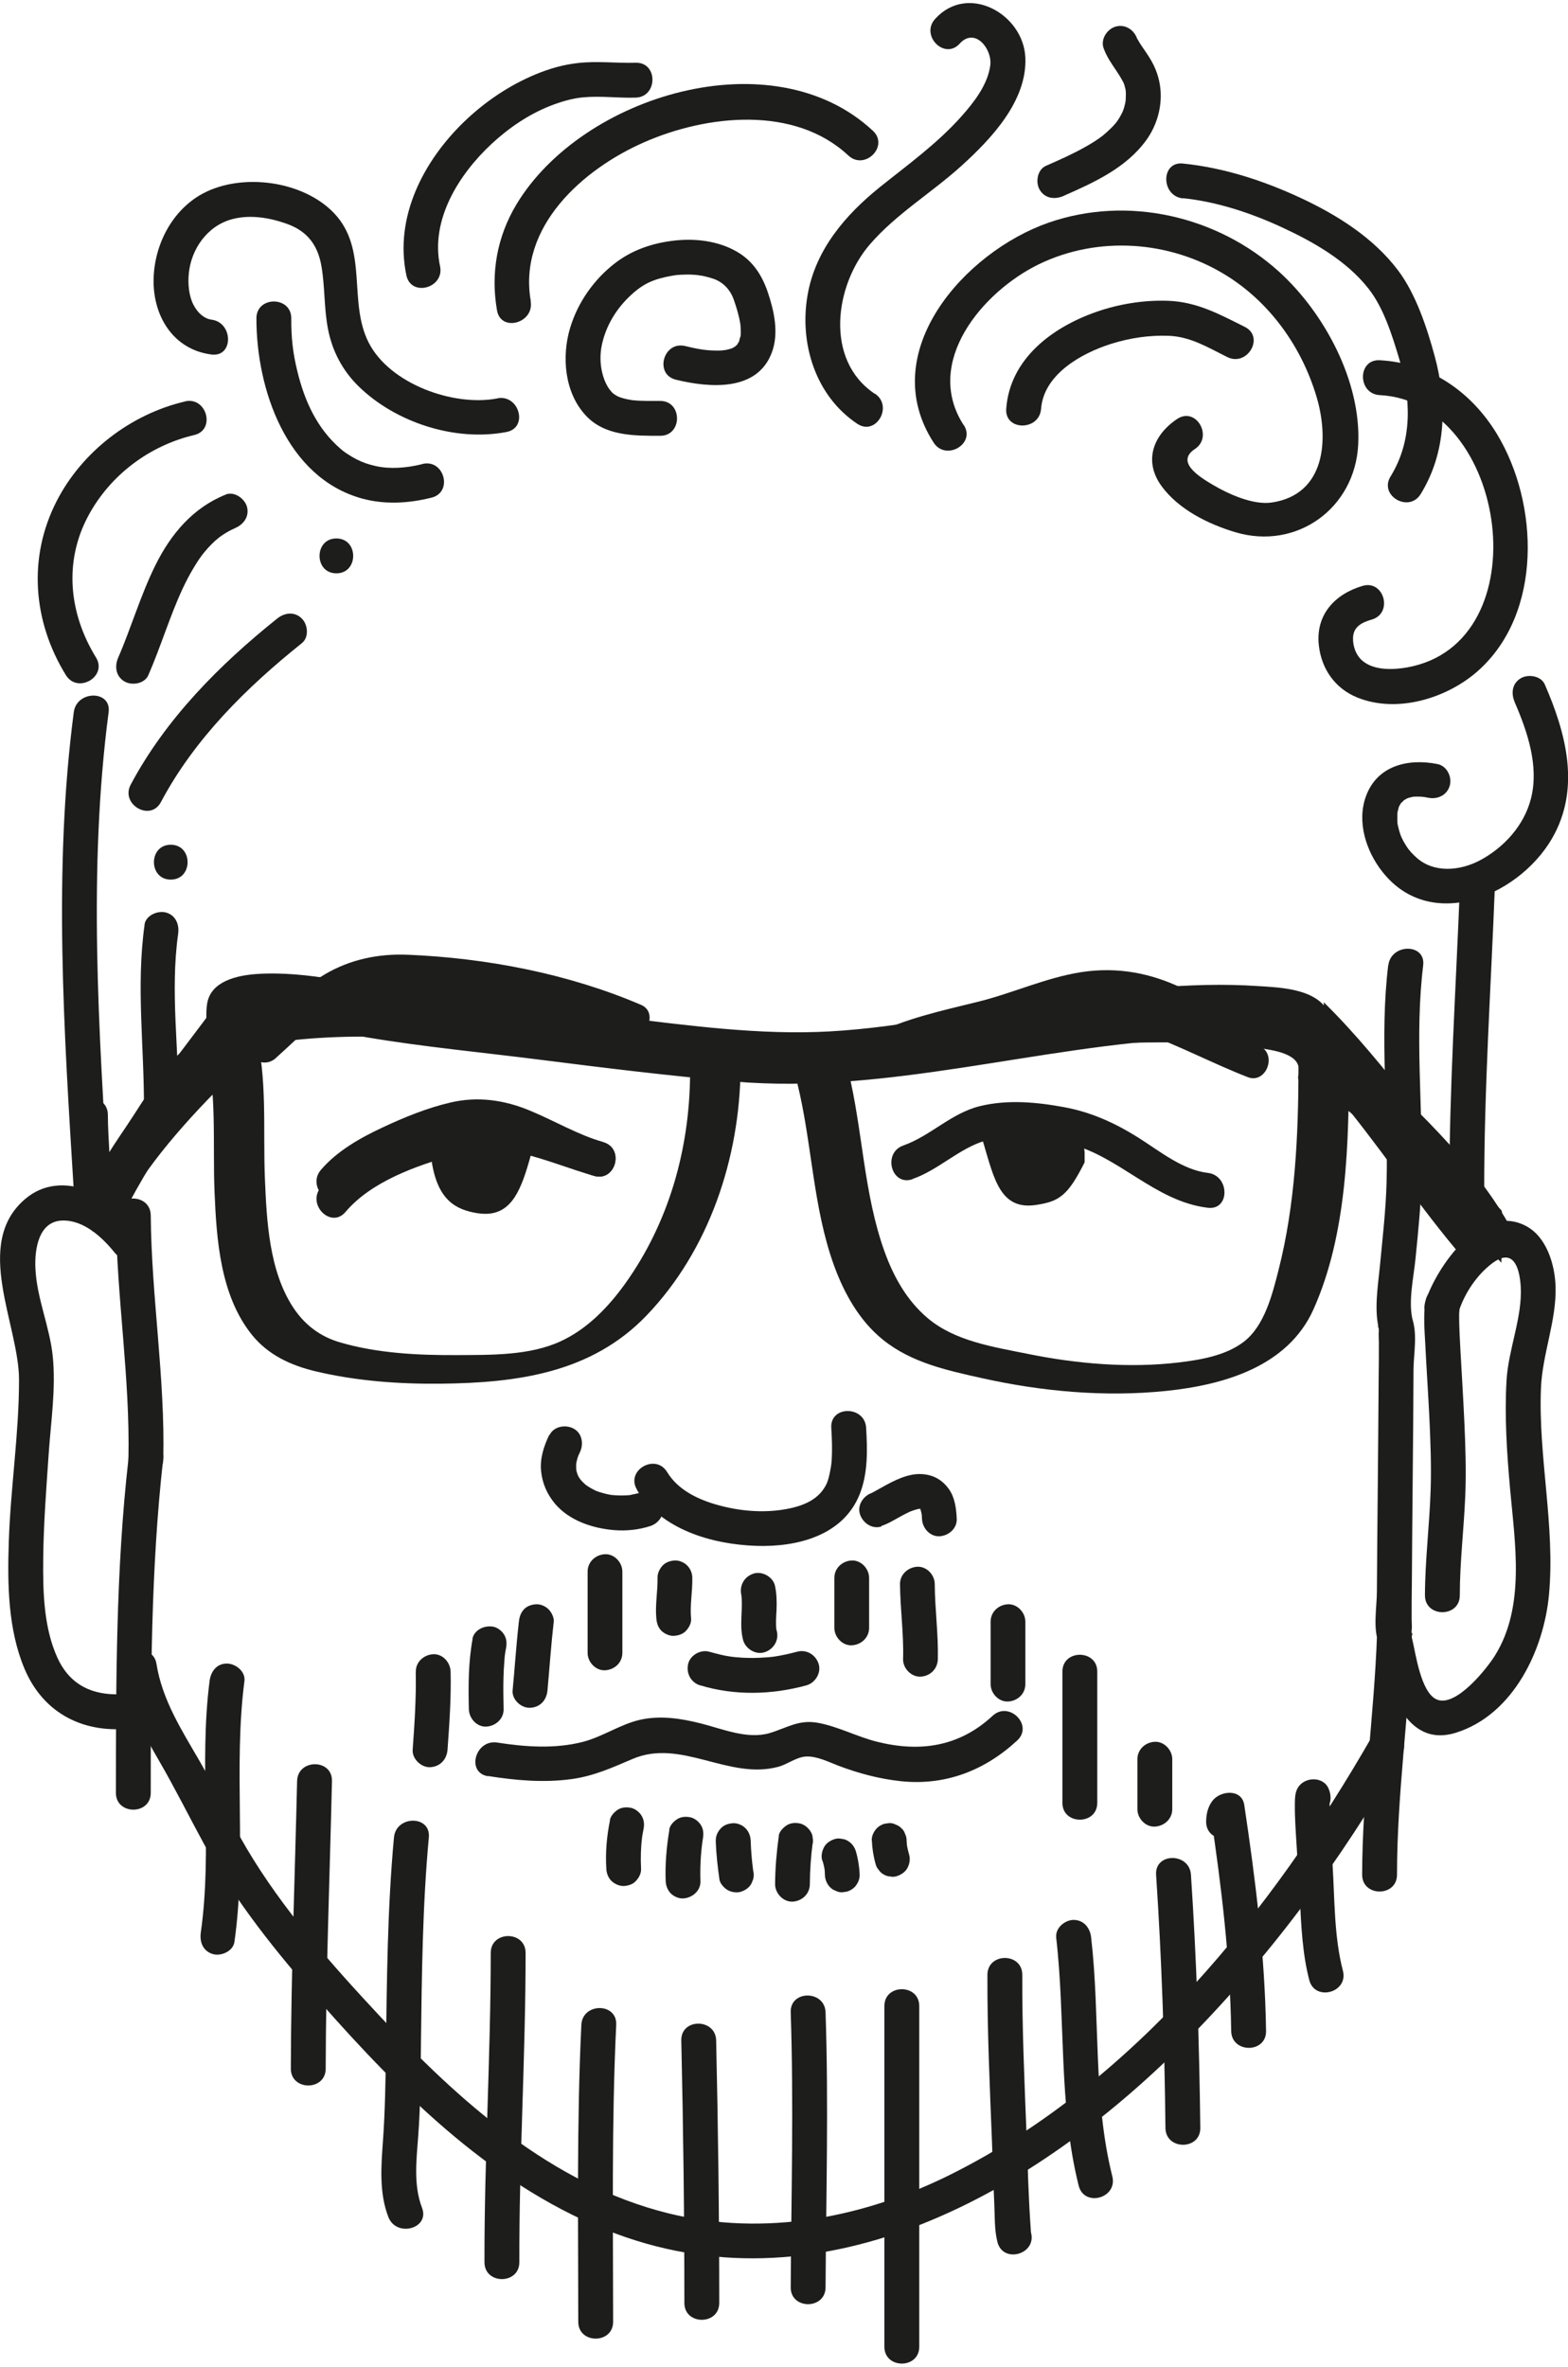 <?xml version="1.0" encoding="UTF-8"?>
<svg xmlns="http://www.w3.org/2000/svg" id="a" width="116" height="175" viewBox="0 0 142.6 214.56"><path d="M11.68,132.35c-1.14,10.01-1.13,20.27-1.14,30.33,0,2.04,3.17,2.04,3.17,0,0-10.06,0-20.32,1.13-30.33,.23-2.02-2.94-2.01-3.17,0" style="fill:#1d1d1b;"/><path d="M19.06,152.52c-.98,7.59,.28,15.29-.8,22.87-.12,.86,.21,1.69,1.11,1.95,.74,.21,1.83-.26,1.95-1.11,1.12-7.87-.11-15.84,.91-23.72,.11-.86-.81-1.58-1.59-1.58-.95-.01-1.47,.74-1.58,1.58" style="fill:#1d1d1b;"/><path d="M27.02,161.61c-.2,8.71-.55,17.42-.57,26.14,0,2.04,3.17,2.04,3.17,0,.02-8.72,.37-17.43,.57-26.14,.05-2.04-3.12-2.04-3.17,0" style="fill:#1d1d1b;"/><path d="M35.83,166.72c-.6,6.49-.65,13-.73,19.52-.04,2.69-.08,5.37-.27,8.05-.17,2.29-.36,4.77,.49,6.95,.73,1.88,3.79,1.06,3.06-.84-.8-2.08-.5-4.42-.34-6.59,.2-2.74,.21-5.49,.24-8.24,.08-6.29,.14-12.57,.72-18.84,.19-2.03-2.98-2.02-3.17,0" style="fill:#1d1d1b;"/><path d="M44.63,177.23c0,9.38-.59,18.75-.57,28.12,0,2.04,3.17,2.04,3.17,0-.02-9.38,.57-18.75,.57-28.12,0-2.04-3.17-2.04-3.17,0" style="fill:#1d1d1b;"/><path d="M52.87,183.77c-.43,8.99-.28,17.99-.28,26.99,0,2.04,3.17,2.04,3.17,0,0-9-.15-18,.28-26.99,.1-2.04-3.07-2.03-3.17,0" style="fill:#1d1d1b;"/><path d="M61.96,185.19c.18,7.95,.28,15.91,.28,23.86,0,2.04,3.17,2.04,3.17,0,0-7.96-.1-15.91-.28-23.86-.05-2.04-3.22-2.04-3.17,0" style="fill:#1d1d1b;"/><path d="M71.91,182.63c.28,8.33,.05,16.67,0,25-.01,2.04,3.16,2.04,3.17,0,.05-8.33,.28-16.67,0-25-.07-2.03-3.24-2.04-3.17,0" style="fill:#1d1d1b;"/><path d="M80.43,182.06v30.97c0,2.04,3.17,2.04,3.17,0v-30.97c0-2.04-3.17-2.04-3.17,0" style="fill:#1d1d1b;"/><path d="M89.8,179.22c-.02,5.02,.21,10.04,.41,15.06,.07,1.88,.12,3.76,.21,5.64,.06,1.16,0,2.46,.29,3.59,.5,1.98,3.56,1.14,3.06-.84-.03-.12-.02-.07,.01,.16-.01-.11-.02-.22-.03-.32-.02-.3-.04-.6-.06-.91-.05-.74-.09-1.49-.12-2.23-.09-1.85-.13-3.71-.21-5.56-.19-4.86-.41-9.72-.39-14.59,0-2.04-3.16-2.04-3.17,0" style="fill:#1d1d1b;"/><path d="M96.05,175.81c.87,7.51,.2,15.2,2.05,22.58,.5,1.98,3.55,1.14,3.06-.84-1.78-7.1-1.09-14.52-1.93-21.74-.1-.86-.66-1.57-1.59-1.58-.78,0-1.68,.73-1.58,1.58" style="fill:#1d1d1b;"/><path d="M105.14,170.13c.51,7.66,.77,15.33,.85,23.01,.02,2.04,3.19,2.04,3.17,0-.09-7.68-.34-15.35-.85-23.01-.13-2.03-3.3-2.04-3.17,0" style="fill:#1d1d1b;"/><path d="M112.86,165.3c-.1-.1-.05-.19,.13-.29-.97-.13-1.93-.25-2.89-.38,.98,6.52,1.77,13.1,1.87,19.7,.03,2.04,3.2,2.04,3.17,0-.1-6.88-.96-13.74-1.98-20.54-.23-1.52-2.19-1.32-2.9-.38-.42,.56-.56,1.2-.57,1.89,0,2.04,3.16,2.04,3.17,0" style="fill:#1d1d1b;"/><path d="M120.83,162.3c-.5-1.16-2.21-1.08-2.8-.08-.25,.42-.26,.91-.27,1.38-.02,1.35,.09,2.71,.17,4.05,.09,1.54,.2,3.08,.28,4.62,.13,2.49,.23,5,.86,7.43,.51,1.97,3.57,1.14,3.06-.84-.82-3.16-.74-6.53-.95-9.78-.08-1.25-.15-2.5-.21-3.75-.02-.49-.04-.97-.05-1.46,0-.17,0-.33,0-.5,0-.39-.09,.31-.17,.44-.19,.19-.38,.38-.57,.57h.01c-.41,.05-.81,.1-1.22,.15,0,0,0,0,.01,0-.23-.14-.47-.27-.7-.41-.2-.31-.27-.39-.2-.24,.33,.79,1.49,.96,2.17,.57,.82-.48,.91-1.38,.57-2.17" style="fill:#1d1d1b;"/><path d="M55.48,165.16c-.3,1.44-.43,2.93-.34,4.4,.02,.42,.16,.82,.46,1.12,.28,.28,.73,.48,1.12,.47,.41-.02,.84-.15,1.12-.47,.28-.3,.49-.7,.46-1.12-.05-.97-.02-1.95,.1-2.92-.02,.14-.04,.28-.06,.42,.05-.35,.11-.71,.18-1.06,.09-.42,.06-.84-.16-1.22-.19-.33-.57-.64-.95-.73-.41-.09-.86-.07-1.22,.16-.33,.22-.64,.54-.73,.95" style="fill:#1d1d1b;"/><path d="M60.88,166.02c-.26,1.55-.4,3.11-.34,4.68,.02,.42,.17,.82,.46,1.12,.28,.28,.73,.48,1.12,.46,.83-.04,1.62-.7,1.58-1.58-.04-1.17,.02-2.35,.17-3.51-.02,.14-.04,.28-.06,.42,.04-.25,.07-.5,.11-.75,.07-.43,.07-.83-.16-1.22-.19-.33-.57-.64-.95-.73-.41-.09-.86-.07-1.22,.16-.33,.21-.66,.55-.73,.95" style="fill:#1d1d1b;"/><path d="M65.09,167.01c.04,1.19,.17,2.37,.34,3.55,.05,.37,.43,.77,.73,.95,.34,.2,.84,.28,1.22,.16,.38-.12,.75-.36,.95-.73,.05-.13,.11-.25,.16-.38,.08-.28,.08-.56,0-.84-.01-.1-.03-.2-.04-.3,.02,.14,.04,.28,.06,.42-.13-.94-.21-1.88-.24-2.82-.02-.42-.17-.82-.47-1.12-.27-.28-.73-.48-1.12-.46-.41,.02-.83,.15-1.12,.46-.28,.3-.48,.7-.46,1.12" style="fill:#1d1d1b;"/><path d="M70.83,166.58c-.2,1.46-.33,2.92-.34,4.4,0,.83,.73,1.62,1.58,1.59,.86-.04,1.58-.7,1.58-1.59,.01-1.3,.1-2.61,.28-3.9-.02,.14-.04,.28-.06,.42,0-.03,0-.05,.01-.08,.06-.21,.08-.42,.03-.63-.01-.21-.07-.41-.19-.59-.19-.33-.57-.64-.95-.73-.41-.09-.86-.07-1.22,.16-.32,.21-.67,.55-.73,.95" style="fill:#1d1d1b;"/><path d="M74.8,168.85c.11,.34,.18,.68,.23,1.03-.02-.14-.04-.28-.06-.42,.03,.22,.05,.45,.05,.67,.01,.41,.17,.82,.46,1.12,.14,.15,.31,.26,.51,.33,.19,.1,.39,.15,.61,.14,.14-.02,.28-.04,.42-.06,.27-.08,.5-.21,.7-.41,.28-.3,.47-.7,.46-1.12-.01-.43-.07-.85-.14-1.27-.05-.29-.12-.58-.2-.86-.12-.39-.37-.74-.73-.95-.18-.11-.38-.18-.59-.19-.21-.05-.42-.04-.63,.03-.38,.12-.75,.36-.95,.73-.19,.37-.29,.81-.16,1.22" style="fill:#1d1d1b;"/><path d="M79.29,167.01c.03,.71,.14,1.44,.34,2.13,.05,.21,.14,.39,.28,.54,.11,.17,.26,.31,.44,.41,.18,.11,.38,.18,.59,.19,.21,.05,.42,.04,.63-.03,.38-.13,.75-.36,.95-.73,.2-.37,.28-.81,.16-1.22-.1-.35-.18-.7-.23-1.06,.02,.14,.04,.28,.06,.42-.03-.21-.05-.43-.06-.64,0-.22-.04-.42-.14-.61-.06-.2-.17-.37-.33-.51-.14-.15-.31-.26-.51-.33-.19-.1-.39-.15-.61-.14-.14,.02-.28,.04-.42,.06-.27,.08-.5,.21-.7,.41-.28,.3-.48,.7-.46,1.12" style="fill:#1d1d1b;"/><path d="M128.5,120.65h0c-.97,.12-1.93,.24-2.9,.37-.53-1.02-.13-.91-.2-.37-.04,.34,0,.71,0,1.06,0,1.1,0,2.21-.02,3.31-.02,3.28-.05,6.55-.08,9.83-.03,3.18-.06,6.36-.08,9.55,0,1.38-.4,3.46,.22,4.77,.6,1.27,2.55,.86,2.9-.38h0c-1.04-.15-2.07-.29-3.11-.43-.26,7.28-1.34,14.47-1.35,21.76,0,2.04,3.17,2.04,3.17,0,0-7.29,1.08-14.49,1.35-21.76,.06-1.8-2.64-2.13-3.11-.42h0c.97-.12,1.93-.24,2.89-.37,.52,1.09,.13,.88,.2,.37,.05-.34,0-.71,0-1.06,0-1.1,0-2.21,.02-3.31,.02-3.28,.05-6.55,.08-9.83,.03-3.18,.06-6.37,.07-9.55,0-1.34,.43-3.52-.22-4.77-.65-1.26-2.52-.86-2.9,.38h0c-.6,1.96,2.46,2.8,3.06,.85" style="fill:#1d1d1b;"/><path d="M129.63,118c-.19,1.29-.08,2.6-.01,3.9,.11,2.2,.26,4.4,.37,6.61,.1,2.19,.19,4.38,.12,6.57-.1,3.22-.51,6.43-.52,9.65,0,2.04,3.17,2.04,3.17,0,0-3.06,.38-6.09,.5-9.14,.09-2.23,.01-4.47-.09-6.71-.1-2.13-.23-4.25-.35-6.38-.04-.81-.09-1.62-.11-2.43,0-.3-.02-.59-.01-.89,0-.15,.07-.86,0-.34,.3-1.99-2.75-2.85-3.06-.84" style="fill:#1d1d1b;"/><path d="M126.25,87.45c-.8,6.58,.03,13.16-.15,19.75-.07,2.56-.37,5.09-.61,7.64-.18,1.85-.55,3.98-.05,5.82,.54,1.97,3.59,1.13,3.06-.84-.47-1.7,.06-3.96,.23-5.68,.25-2.52,.51-5.02,.56-7.55,.11-6.39-.64-12.76,.14-19.13,.24-2.02-2.93-2-3.17,0" style="fill:#1d1d1b;"/><path d="M132.77,80.31c-.36,9.19-.97,18.4-.96,27.6,0,2.04,3.17,2.04,3.17,0-.01-9.2,.61-18.4,.97-27.6,.08-2.04-3.09-2.04-3.17,0" style="fill:#1d1d1b;"/><path d="M10.54,110.19c.06,7.4,1.3,14.75,1.14,22.16-.04,2.04,3.13,2.04,3.17,0,.17-7.41-1.08-14.75-1.14-22.16-.02-2.04-3.19-2.04-3.17,0" style="fill:#1d1d1b;"/><path d="M13.15,83.77c-.79,5.6-.02,11.15-.06,16.77-.01,2.04,3.16,2.04,3.17,0,.03-5.31-.8-10.64-.06-15.93,.12-.85-.21-1.7-1.11-1.95-.74-.2-1.83,.25-1.95,1.11" style="fill:#1d1d1b;"/><path d="M6.71,64.45c-1.88,14.33-.89,29.09,0,43.47,.1,1.66,2.82,2.29,3.11,.42,.38-2.45-.01-4.82-.01-7.28,0-2.04-3.17-2.04-3.17,0s.46,4.31,.13,6.44c1.04,.14,2.07,.28,3.11,.42-.89-14.38-1.89-29.13,0-43.47,.26-2.02-2.91-2-3.17,0" style="fill:#1d1d1b;"/><path d="M49.96,130.13c-.5,1.02-.87,2.16-.75,3.32,.12,1.13,.55,2.1,1.28,2.97,1.31,1.53,3.42,2.22,5.37,2.38,1.09,.09,2.24-.03,3.28-.37,.79-.25,1.38-1.11,1.11-1.95-.26-.79-1.1-1.38-1.95-1.11-.37,.12-.74,.18-1.11,.26,.49-.11,.19-.02,.05-.01-.1,0-.19,.02-.29,.02-.19,.01-.39,.01-.58,.01-.19,0-.39-.02-.58-.03-.08,0-.41-.05-.12,0,.31,.04-.09-.02-.16-.03-.38-.07-.75-.17-1.11-.29-.09-.03-.18-.06-.26-.1-.25-.09,.33,.15,.09,.04-.18-.09-.35-.17-.52-.27-.16-.09-.3-.19-.45-.29-.27-.18,.24,.2,.05,.04-.06-.06-.13-.11-.19-.17-.13-.12-.24-.24-.35-.37-.21-.23,.18,.28,.05,.07-.05-.08-.11-.16-.16-.24-.04-.06-.07-.12-.1-.19-.03-.06-.16-.35-.04-.07,.12,.28,0,0-.02-.08-.03-.09-.05-.19-.08-.28,0-.04-.01-.07-.02-.11-.06-.26,.02,.09,.02,.17,0-.1-.02-.2-.02-.3,0-.1,0-.21,0-.31,0-.07,.04-.41,0-.11-.04,.3,.02-.09,.04-.16,.03-.12,.06-.23,.09-.35,.04-.12,.09-.24,.13-.35,.05-.16-.07,.16-.06,.15,.05-.08,.09-.19,.13-.28,.37-.74,.23-1.75-.57-2.17-.71-.38-1.78-.22-2.17,.57" style="fill:#1d1d1b;"/><path d="M57.92,135.13c2.2,3.62,6.83,4.96,10.83,5.1,3.73,.13,7.94-.92,9.44-4.71,.75-1.89,.7-4.02,.58-6.02-.12-2.03-3.29-2.04-3.17,0,.06,1,.1,2.01,.03,3.02-.04,.59-.25,1.6-.43,2.01-.67,1.48-2.13,2.1-3.89,2.39-1.96,.33-4.05,.14-5.95-.38-1.81-.49-3.69-1.36-4.69-3.02-1.06-1.74-3.8-.15-2.74,1.6" style="fill:#1d1d1b;"/><path d="M80.16,138.42c.67-.22,1.28-.62,1.9-.95,.17-.09,.34-.18,.51-.26,.09-.04,.17-.09,.26-.12,.04-.02,.09-.04,.13-.06,.15-.07-.45,.19-.2,.09,.35-.14,.7-.25,1.07-.3-.14,.02-.28,.04-.42,.06,.19-.02,.38-.03,.57,0-.14-.02-.28-.04-.42-.06,.08,.01,.15,.02,.23,.05,.34,.1-.37-.2-.13-.06,.03,.02,.07,.04,.1,.06,.2,.11-.18-.13-.19-.15,.03,.05,.31,.35,.08,.05-.22-.28,0,.01,.04,.09,.02,.04,.04,.09,.07,.13,.07,.14-.17-.45-.08-.18,.08,.25,.14,.5,.18,.76-.02-.14-.04-.28-.06-.42,.03,.21,.04,.41,.05,.62,.03,.83,.7,1.62,1.58,1.59,.83-.04,1.62-.7,1.58-1.59-.04-.92-.17-1.96-.73-2.72-.6-.83-1.4-1.27-2.41-1.34-1.29-.09-2.59,.6-3.68,1.21-.23,.13-.46,.26-.7,.39-.1,.05-.19,.1-.29,.15-.07,.04-.26,.11,.06-.02,.33-.14,.14-.06,.06-.03-.79,.25-1.38,1.11-1.11,1.95,.26,.79,1.1,1.38,1.95,1.11" style="fill:#1d1d1b;"/><path d="M44.37,161.15c2.54,.4,5.06,.63,7.62,.28,2.03-.28,3.68-1.04,5.54-1.83,4.42-1.89,8.73,1.94,13.26,.71,.85-.23,1.64-.89,2.52-.93,.98-.05,2.06,.5,2.95,.84,1.83,.69,3.7,1.19,5.65,1.4,4.05,.43,7.64-.96,10.6-3.7,1.5-1.39-.75-3.63-2.24-2.24-3.03,2.81-6.6,3.34-10.53,2.35-1.79-.45-3.46-1.35-5.28-1.7-1.79-.35-2.82,.42-4.44,.91-2.05,.62-4.35-.39-6.33-.88-1.8-.45-3.65-.73-5.48-.32-1.83,.42-3.39,1.54-5.21,2.01-2.54,.65-5.22,.46-7.78,.06-2-.31-2.85,2.74-.84,3.06" style="fill:#1d1d1b;"/><path d="M60.06,36.16c-.85,0-1.71,.02-2.56-.07-.11-.01-.59-.1-.89-.19-.32-.1-.51-.16-.86-.43-.07-.05-.37-.4-.48-.6-.24-.4-.39-.82-.5-1.27-.2-.81-.21-1.69-.04-2.51,.37-1.77,1.34-3.35,2.67-4.57,1.17-1.08,2.13-1.45,3.66-1.73,.4-.07,.36-.07,.82-.1,.39-.02,.79-.03,1.19,0,.08,0,.17,.01,.25,.02,.03,0,.38,.04,.21,.02-.06,0,.28,.05,.37,.06,.37,.08,.74,.18,1.1,.31,.78,.3,1.42,.96,1.73,1.85,.19,.54,.36,1.09,.49,1.65,.04,.17,.07,.35,.1,.53,.05,.25-.01,.09,0-.08,0,.11,.03,.23,.03,.34,.01,.17,.02,.35,.02,.52,0,.1,0,.2-.01,.3-.01,.26-.07,.19,.01-.04-.07,.19-.12,.45-.17,.65-.04,.21,.19-.28,0-.04-.06,.08-.13,.2-.17,.29,0,0,.23-.22,0-.02-.09,.08-.17,.16-.26,.24,.21-.19,.16-.12-.02-.01-.04,.02-.09,.04-.13,.07-.24,.19,.21-.07,.05-.01-.28,.1-.55,.17-.84,.22,.32-.06-.04,0-.18,.01-.2,.01-.4,.02-.6,.01-.98-.01-1.74-.17-2.74-.41-1.98-.48-2.83,2.57-.84,3.06,3.04,.74,7.4,1.12,8.73-2.49,.65-1.76,.2-3.77-.38-5.48-.53-1.55-1.37-2.85-2.83-3.68-1.67-.96-3.73-1.21-5.62-1-1.99,.22-3.84,.83-5.44,2.06-1.92,1.48-3.38,3.56-4.08,5.88-.79,2.62-.51,5.9,1.43,7.97,1.74,1.87,4.4,1.84,6.76,1.84,2.04,0,2.04-3.17,0-3.17" style="fill:#1d1d1b;"/><path d="M87.64,38.36c-3.7-5.72,1.72-12.13,6.83-14.62,5.38-2.61,11.85-2.16,16.92,.93,4.08,2.48,7,6.58,8.35,11.14,1.13,3.82,.82,8.84-4.06,9.58-1.7,.26-3.94-.75-5.44-1.64-1.23-.73-3.33-2.06-1.57-3.22,1.69-1.12,.11-3.86-1.6-2.74-2.22,1.47-3.09,3.86-1.42,6.13,1.55,2.11,4.24,3.44,6.69,4.17,5.58,1.67,10.89-2.17,11.18-7.96,.29-5.71-3.05-11.94-7.18-15.7-5.61-5.09-13.79-6.98-20.99-4.47-7.64,2.67-15.75,11.78-10.44,19.99,1.1,1.7,3.85,.12,2.74-1.6" style="fill:#1d1d1b;"/><path d="M94.68,36.89c.23-3.15,3.67-5.06,6.34-5.91,1.71-.54,3.49-.81,5.28-.74,1.99,.08,3.57,1.07,5.31,1.93,1.82,.91,3.43-1.82,1.6-2.74-2.27-1.13-4.31-2.26-6.91-2.37-2.23-.09-4.54,.28-6.64,1.02-3.99,1.4-7.82,4.27-8.15,8.79-.15,2.03,3.02,2.03,3.17,0" style="fill:#1d1d1b;"/><path d="M125.48,35.63c11.69,.61,14.7,22.56,2.5,24.75-1.3,.23-3.08,.3-4.13-.65-.55-.5-.82-1.29-.8-2.03,.03-1.03,.81-1.41,1.71-1.67,1.95-.57,1.12-3.63-.84-3.06-2.54,.75-4.29,2.64-3.98,5.41,.24,2.14,1.47,3.91,3.48,4.73,3.62,1.48,8.18,.09,11-2.42,5.89-5.24,5.54-15.21,1.72-21.52-2.33-3.85-6.11-6.47-10.66-6.71-2.04-.11-2.03,3.06,0,3.17" style="fill:#1d1d1b;"/><path d="M137.75,63.54c1.17,2.69,2.23,5.83,1.48,8.77-.62,2.43-2.44,4.43-4.62,5.6-1.9,1.01-4.25,1.15-5.79-.24-.17-.15-.33-.32-.49-.48-.04-.05-.32-.4-.23-.27-.13-.18-.25-.37-.36-.56-.06-.09-.11-.19-.16-.29,0,0-.22-.45-.11-.21-.17-.39-.27-.79-.36-1.2-.01-.05-.05-.31-.01-.03-.01-.1-.02-.2-.02-.29,0-.22,0-.43,0-.65,0-.05,.05-.34,.01-.14-.04,.22,.04-.15,.05-.19,.02-.09,.05-.17,.07-.26,.11-.39-.15,.24,.04-.11,.04-.07,.09-.15,.13-.22,.13-.26-.1,.09,.02-.04,.07-.08,.47-.42,.21-.23,.11-.08,.48-.27,.41-.24-.18,.07,.11-.03,.15-.04,.12-.02,.24-.06,.37-.09-.25,.04,.02,0,.06,0,.18,0,.35-.01,.53,0,.3,.01,.46,.04,.77,.1,.84,.17,1.71-.24,1.95-1.11,.22-.78-.26-1.78-1.11-1.95-2.67-.54-5.49,.13-6.51,2.91-.86,2.33,.01,5.01,1.49,6.88,4.52,5.74,12.87,2,15.69-3.51,2.27-4.41,.95-9.23-.92-13.52-.34-.78-1.49-.96-2.17-.57-.81,.47-.91,1.38-.57,2.17" style="fill:#1d1d1b;"/><path d="M79.57,35.52c-4.62-3.07-3.65-9.9-.46-13.59,2.4-2.78,5.64-4.7,8.35-7.16,2.7-2.45,5.96-5.89,5.79-9.82-.17-3.96-5.23-6.81-8.21-3.51-1.36,1.51,.87,3.76,2.24,2.24,1.38-1.52,2.97,.48,2.78,1.97-.22,1.75-1.49,3.37-2.62,4.64-2.21,2.48-4.87,4.39-7.44,6.45-3.14,2.53-5.83,5.68-6.55,9.76-.78,4.4,.7,9.2,4.52,11.74,1.7,1.13,3.29-1.61,1.6-2.74" style="fill:#1d1d1b;"/><path d="M96.73,17.52c2.77-1.22,5.69-2.54,7.52-5.07,.94-1.3,1.43-2.96,1.29-4.57-.09-1.04-.42-1.98-.97-2.87-.21-.35-.45-.68-.67-1.01-.12-.17-.24-.35-.34-.53-.05-.08-.09-.17-.14-.25,.06,.17,.07,.18,0,.02-.28-.81-1.08-1.35-1.95-1.11-.78,.22-1.39,1.14-1.11,1.95,.28,.78,.72,1.41,1.18,2.09,.2,.3,.39,.6,.56,.92,.09,.17,.08,.13,.16,.36,.02,.06,.13,.56,.1,.36,.05,.34,.03,.7,.01,1.04-.01,.12,0,.1,.01-.04-.02,.1-.03,.2-.05,.29-.03,.14-.07,.29-.11,.43-.02,.05-.18,.5-.12,.35,.06-.15-.14,.28-.17,.32-.07,.12-.14,.25-.22,.37-.03,.05-.3,.42-.21,.3,.09-.11-.21,.24-.25,.28-.1,.11-.2,.21-.31,.31-.11,.1-.22,.2-.32,.3-.04,.04-.49,.41-.26,.23-.52,.41-1.09,.76-1.66,1.08-1.15,.65-2.37,1.19-3.58,1.72-.78,.34-.97,1.49-.57,2.17,.47,.81,1.38,.91,2.17,.57" style="fill:#1d1d1b;"/><path d="M107.58,17.73c3.11,.32,6.23,1.36,9.05,2.67,2.85,1.32,5.83,3.02,7.81,5.53,1.38,1.74,2.16,4.24,2.79,6.34,1.08,3.62,1.28,7.44-.77,10.76-1.07,1.74,1.67,3.33,2.74,1.6,2.35-3.81,2.42-8.31,1.28-12.53-.7-2.58-1.71-5.65-3.33-7.8-2.24-2.98-5.58-5.07-8.92-6.62-3.37-1.56-6.94-2.72-10.65-3.1-2.03-.21-2.01,2.96,0,3.17" style="fill:#1d1d1b;"/><path d="M48.27,27.08c-1.18-6.76,4.75-12.01,10.35-14.45,5.67-2.48,13.64-3.35,18.53,1.22,1.49,1.39,3.73-.84,2.24-2.24-9.1-8.5-26.46-3.23-32.42,6.68-1.77,2.94-2.36,6.27-1.77,9.64,.35,2.01,3.41,1.16,3.06-.84" style="fill:#1d1d1b;"/><path d="M40.02,23.92c-.9-4.21,1.7-8.34,4.66-11.1,1.55-1.45,3.38-2.7,5.36-3.48,.97-.38,2-.69,3.04-.78,1.57-.14,3.16,.08,4.73,.03,2.03-.06,2.04-3.23,0-3.17-1.76,.05-3.53-.18-5.29,.03-1.32,.15-2.57,.51-3.8,1.02-2.41,1-4.6,2.48-6.49,4.29-3.73,3.59-6.39,8.72-5.27,13.99,.43,1.99,3.48,1.15,3.06-.84" style="fill:#1d1d1b;"/><path d="M45.23,35.93c-3.98,.77-9.79-1.32-11.7-5.07-1.91-3.75,.01-8.48-3.17-11.79-2.82-2.93-8.32-3.66-11.88-1.78-2.81,1.49-4.43,4.64-4.51,7.75-.09,3.36,1.76,6.45,5.26,6.9,2.02,.26,2-2.91,0-3.17-.63-.08-1.23-.57-1.63-1.34-.4-.76-.53-1.83-.43-2.86,.21-2.16,1.64-4.33,3.97-4.94,1.64-.43,3.43-.12,5,.45,1.83,.67,2.76,1.93,3.09,3.81,.33,1.9,.23,3.84,.6,5.74,.39,2.01,1.33,3.79,2.8,5.22,3.38,3.29,8.8,5.03,13.44,4.13,2-.39,1.15-3.44-.84-3.06" style="fill:#1d1d1b;"/><path d="M38.41,41.9c-1.43,.36-2.95,.47-4.24,.18-.73-.17-1.18-.33-1.72-.6-.29-.15-.57-.31-.84-.49-.13-.09-.27-.18-.4-.28-.03-.02-.08-.06-.25-.21-2.11-1.82-3.26-4.31-3.92-7.05-.41-1.66-.56-3.04-.55-4.8,0-2.04-3.17-2.04-3.17,0-.01,6.42,2.72,14.48,9.6,16.38,2.08,.57,4.26,.44,6.33-.08,1.98-.5,1.14-3.55-.84-3.06" style="fill:#1d1d1b;"/><path d="M30.59,51.83c2.04,0,2.04-3.17,0-3.17s-2.04,3.17,0,3.17" style="fill:#1d1d1b;"/><path d="M25.21,55.94c-5.25,4.2-10.13,9.11-13.32,15.09-.96,1.8,1.78,3.4,2.74,1.6,3.06-5.76,7.77-10.41,12.82-14.45,.67-.54,.56-1.68,0-2.24-.66-.66-1.57-.54-2.24,0" style="fill:#1d1d1b;"/><path d="M20.51,44.68c-2.98,1.2-4.98,3.59-6.38,6.42-1.33,2.67-2.26,5.84-3.38,8.39-.34,.78-.23,1.7,.57,2.17,.67,.39,1.82,.22,2.17-.57,1.13-2.59,1.97-5.41,3.13-7.89,.29-.61,.6-1.22,.95-1.8,.33-.56,.69-1.11,1.03-1.51,.41-.49,.85-.95,1.35-1.34-.15,.11,.24-.17,.23-.16,.14-.1,.29-.19,.44-.28,.15-.09,.3-.17,.46-.25,.04-.02,.44-.19,.27-.13,.79-.32,1.35-1.06,1.11-1.95-.21-.75-1.15-1.43-1.95-1.11" style="fill:#1d1d1b;"/><path d="M16.82,36.21c-4.92,1.15-9.36,4.55-11.67,9.06-2.63,5.13-2.16,10.94,.84,15.81,1.07,1.73,3.81,.14,2.74-1.6-2.45-3.98-2.95-8.69-.7-12.88,1.99-3.7,5.55-6.38,9.63-7.34,1.98-.46,1.14-3.52-.84-3.06" style="fill:#1d1d1b;"/><path d="M11.18,151.8c.45,2.87,1.82,5.44,3.26,7.92,1.46,2.51,2.74,5.09,4.13,7.64,2.87,5.24,6.57,9.82,10.5,14.29,7.52,8.54,16.11,17.09,26.99,21.12,19.11,7.07,38.07-3.84,51.39-17.1,7.84-7.81,14.52-16.84,20.02-26.43,1.02-1.77-1.72-3.37-2.74-1.6-9.02,15.73-21.64,31.38-38.13,39.66-7.97,4-17.05,5.77-25.82,3.6-10.59-2.62-19.05-10.21-26.31-18-4.4-4.72-8.74-9.6-12.04-15.17-1.53-2.59-2.77-5.34-4.28-7.94-1.63-2.81-3.4-5.56-3.92-8.83-.32-2.01-3.37-1.16-3.06,.84" style="fill:#1d1d1b;"/><path d="M132.69,118.85c.53-1.62,1.64-3.26,3-4.29,1.83-1.39,2.48,.14,2.61,2.07,.17,2.81-1.13,5.74-1.29,8.57-.19,3.27,.03,6.56,.32,9.82,.44,4.94,1.41,10.7-1.36,15.16-.71,1.16-3.6,4.82-5.34,4-1.43-.67-1.89-4.21-2.2-5.48-.49-1.98-3.54-1.14-3.06,.84,.83,3.4,2.35,9.18,7.09,7.66,5.19-1.66,7.94-7.52,8.41-12.52,.58-6.23-.98-12.5-.73-18.76,.12-3.13,1.43-6.17,1.33-9.29-.07-1.97-.81-4.49-2.7-5.48-4.07-2.14-8.09,3.67-9.14,6.87-.63,1.94,2.43,2.78,3.06,.84" style="fill:#1d1d1b;"/><path d="M12.68,111.34c-2.33-2.87-7.02-5.5-10.39-2.64-4.8,4.08-.55,11.45-.56,16.45,0,4.9-.77,9.8-.93,14.71-.13,3.82-.08,7.94,1.42,11.52,1.74,4.15,5.5,5.99,9.9,5.42,1.99-.26,2.02-3.43,0-3.17-3.01,.39-5.55-.3-6.89-3.21-1.26-2.75-1.33-6.02-1.3-8.99,.03-3.2,.28-6.4,.5-9.59,.2-2.93,.66-5.87,.37-8.81-.27-2.72-1.46-5.3-1.58-8.03-.08-1.72,.28-4.27,2.44-4.34,1.95-.06,3.64,1.52,4.77,2.92,1.29,1.58,3.52-.67,2.24-2.24" style="fill:#1d1d1b;"/><path d="M54.88,103.54c-2.37-.68-4.68-1.65-7.1-2.15-2.49-.52-4.97-.41-7.42,.29-3.87,1.1-8.5,2.81-11.18,5.96-1.31,1.55,.92,3.8,2.24,2.24,2.34-2.76,6.4-4.19,9.78-5.15,2.09-.59,4.14-.67,6.25-.17,2.23,.53,4.37,1.41,6.58,2.04,1.96,.56,2.8-2.5,.84-3.06" style="fill:#1d1d1b;"/><path d="M54.88,103.54c-2.36-.69-4.47-1.96-6.73-2.89-2.29-.95-4.69-1.29-7.13-.73-2.14,.49-4.25,1.35-6.23,2.28-2.03,.95-4.13,2.13-5.61,3.86-1.31,1.55,.92,3.8,2.24,2.24,1.27-1.5,3.05-2.46,4.8-3.29,1.79-.84,3.7-1.58,5.63-2.03,4.31-1,8.23,2.47,12.17,3.62,1.96,.57,2.8-2.48,.84-3.06" style="fill:#1d1d1b;"/><path d="M83,106.88c2.37-.83,4.21-2.77,6.6-3.48,2.39-.71,5.13-.32,7.51,.25,4.65,1.1,7.89,5.27,12.74,5.85,2.02,.24,2-2.93,0-3.17-2.31-.27-4.4-1.99-6.3-3.19-2.15-1.35-4.3-2.33-6.8-2.79-2.49-.46-5.14-.7-7.63-.09-2.62,.64-4.48,2.7-6.97,3.58-1.91,.67-1.09,3.73,.84,3.06" style="fill:#1d1d1b;"/><path d="M15.53,79.67c2.04,0,2.04-3.17,0-3.17s-2.04,3.17,0,3.17" style="fill:#1d1d1b;"/><path d="M63.69,152.91c3.13,.95,6.51,.86,9.65,0,.8-.22,1.37-1.14,1.11-1.95-.26-.82-1.09-1.34-1.95-1.11-.71,.19-1.44,.35-2.17,.46,.28-.04-.16,.02-.21,.02-.16,.02-.32,.03-.48,.04-.37,.03-.74,.04-1.12,.05-.69,0-1.38-.03-2.07-.12,.29,.04-.23-.04-.29-.05-.18-.03-.37-.07-.55-.11-.36-.08-.72-.18-1.08-.28-.79-.24-1.76,.29-1.95,1.11-.19,.86,.26,1.69,1.11,1.95" style="fill:#1d1d1b;"/><path d="M37.81,151.66c.05,2.37-.11,4.74-.28,7.1-.06,.83,.77,1.62,1.58,1.59,.91-.04,1.52-.7,1.59-1.59,.17-2.36,.34-4.73,.28-7.1-.02-.83-.71-1.62-1.58-1.58-.84,.04-1.6,.7-1.58,1.58" style="fill:#1d1d1b;"/><path d="M42.98,148.69c-.39,2.11-.39,4.25-.34,6.39,.02,.83,.72,1.62,1.58,1.58,.84-.04,1.6-.7,1.58-1.58-.02-.98-.04-1.96-.01-2.93,.01-.48,.04-.96,.08-1.44,.02-.22,.02-.47,.07-.69-.1,.41,0,.07,0-.03,.02-.15,.05-.3,.08-.45,.08-.43,.06-.84-.16-1.22-.19-.33-.57-.64-.95-.73-.78-.18-1.79,.24-1.95,1.11" style="fill:#1d1d1b;"/><path d="M47.19,147.12c-.24,2.08-.37,4.17-.57,6.25-.08,.83,.78,1.62,1.59,1.58,.92-.04,1.5-.7,1.58-1.58,.19-2.08,.33-4.17,.57-6.25,.04-.38-.21-.86-.47-1.12-.27-.28-.73-.48-1.12-.46-.41,.02-.83,.15-1.12,.46-.3,.33-.41,.68-.46,1.12" style="fill:#1d1d1b;"/><path d="M53.44,142.57v7.39c0,.83,.73,1.62,1.58,1.58,.86-.04,1.58-.69,1.58-1.58v-7.39c0-.83-.73-1.62-1.58-1.58-.86,.04-1.58,.7-1.58,1.58" style="fill:#1d1d1b;"/><path d="M59.8,143.14c.02,1.23-.23,2.46-.11,3.69,.04,.43,.15,.8,.46,1.12,.28,.27,.73,.48,1.12,.46,.41-.02,.84-.15,1.12-.46,.27-.29,.5-.71,.46-1.12-.12-1.23,.14-2.46,.11-3.69,0-.41-.17-.83-.46-1.12-.27-.28-.73-.48-1.12-.46-.41,.02-.83,.15-1.12,.46-.28,.31-.47,.69-.46,1.12" style="fill:#1d1d1b;"/><path d="M67.42,144.7c.02,.1,.04,.19,.05,.3-.02-.14-.04-.28-.06-.42,.19,1.4-.2,2.83,.17,4.21,.22,.8,1.14,1.37,1.95,1.11,.82-.26,1.34-1.09,1.11-1.95-.04-.13-.06-.25-.08-.38,.02,.14,.04,.28,.06,.42-.08-.63-.04-1.26,0-1.89,.03-.75,.02-1.5-.14-2.24-.18-.81-1.16-1.36-1.95-1.11-.85,.28-1.3,1.08-1.11,1.95" style="fill:#1d1d1b;"/><path d="M75.88,143.14v4.55c0,.83,.73,1.62,1.58,1.58,.86-.04,1.58-.7,1.58-1.58v-4.55c0-.83-.73-1.62-1.58-1.58-.86,.04-1.58,.7-1.58,1.58" style="fill:#1d1d1b;"/><path d="M81.85,143.71c.02,2.28,.35,4.54,.28,6.82-.02,.83,.74,1.62,1.58,1.59,.88-.04,1.56-.7,1.58-1.59,.06-2.28-.27-4.54-.28-6.82,0-.83-.72-1.62-1.58-1.58-.85,.04-1.59,.7-1.58,1.58" style="fill:#1d1d1b;"/><path d="M90.09,147.12v5.68c0,.83,.73,1.62,1.58,1.58,.86-.04,1.58-.69,1.58-1.58v-5.68c0-.83-.73-1.62-1.58-1.58-.86,.04-1.58,.69-1.58,1.58" style="fill:#1d1d1b;"/><path d="M96.62,151.66v11.93c0,2.04,3.17,2.04,3.17,0v-11.93c0-2.04-3.17-2.04-3.17,0" style="fill:#1d1d1b;"/><path d="M103.44,159.62v4.55c0,.83,.73,1.62,1.58,1.58,.86-.04,1.59-.7,1.59-1.58v-4.55c0-.83-.73-1.62-1.59-1.58-.86,.04-1.58,.7-1.58,1.58" style="fill:#1d1d1b;"/><path d="M89.35,103.32l.08,.27c.99,3.34,1.56,6.15,4.81,5.65,2.09-.32,2.87-.83,4.4-3.87v-.93l-.12-.93s-4.85-1.5-4.82-1.5l-4.34,1.31Z" style="fill:#1d1d1b;"/><path d="M40.01,103.92s-.29,.82-.24,.82l-.5,.29v.32c.56,3.47,2.18,4.32,4.13,4.64,.26,.04,.51,.06,.74,.06,2.45,0,3.29-2.29,4.11-5.24l.07-.27,.14-1.51-8.45,.87Z" style="fill:#1d1d1b;"/><path d="M118.54,98.23c3.17,1.21,5.78,3.86,8.08,6.3,2.38,2.52,4.79,5.38,6.39,8.4,.47,.88,1.78,.77,2.6,.53,.47-.14,2.44-.91,1.99-1.76-1.74-3.3-4.17-6.27-6.72-8.97-2.43-2.58-5.31-5.43-8.69-6.72-1.04-.4-2.32-.15-3.25,.43-.55,.34-1.46,1.39-.4,1.79" style="fill:#1d1d1b;"/><path d="M16.95,95.02c-.81,.5-1.43,1.26-2.01,2.01-.71,.92-1.37,1.89-2.01,2.86-1.45,2.2-2.83,4.46-4.15,6.75-.46,.8-.93,1.59-1.35,2.41-.47,.91,.41,1.35,1.24,1.35,.91,0,2.55-.32,3.03-1.25,.88-1.7,1.88-3.33,2.87-4.97,1.32-2.18,2.66-4.36,4.16-6.41,.31-.43,.63-.84,.97-1.24,.22-.26-.06,.06-.05,.05,.06-.05,.12-.12,.18-.18,.06-.06,.13-.11,.18-.17,.14-.17-.49,.33-.22,.16,.63-.39,1.36-1.31,.4-1.79-.94-.48-2.41-.09-3.25,.43" style="fill:#1d1d1b;"/><path d="M21.24,95.14c16.64-3.68,33.53,2.26,50.22,2.6,8.34,.17,16.55-2.29,24.84-2.91,3.5-.26,7.02-.39,10.54-.36,2.48,.02,5,.07,7.46,.48,1.05,.17,3.42,.4,3.77,1.64,.45,1.6,5.04,.36,4.59-1.23-.92-3.24-7.43-3.21-9.95-3.37-4.64-.28-9.32-.11-13.96,.17-7.34,.44-14.51,2.12-21.82,2.83-4.31,.42-8.64-.2-12.93-.61-4.61-.44-9.19-1.08-13.79-1.69-9.91-1.32-19.75-2.04-29.59,.14-.67,.15-2.24,.83-1.99,1.76,.26,.97,1.97,.67,2.6,.53" style="fill:#1d1d1b;"/><path d="M18.64,94.61c1.12,4.32,.69,9,.87,13.42,.18,4.39,.53,9.46,3.41,13.03,1.48,1.83,3.56,2.78,5.8,3.31,3.71,.88,7.59,1.16,11.4,1.12,6.92-.08,13.66-.97,18.68-6.2,5.7-5.94,8.48-14.33,8.55-22.46,.02-1.9-4.58-.94-4.59,.58-.06,6.78-1.93,13.43-5.9,18.98-1.53,2.13-3.43,4.11-5.84,5.23-2.85,1.33-6.38,1.25-9.46,1.27-3.53,.02-7.27-.16-10.68-1.17-1.78-.52-3.19-1.6-4.21-3.15-2.2-3.34-2.42-7.89-2.58-11.76-.18-4.42,.25-9.1-.87-13.42-.41-1.59-5.01-.39-4.59,1.23" style="fill:#1d1d1b;"/><path d="M72.52,98.22c1.34,5.45,1.4,11.19,3.32,16.5,.92,2.54,2.31,5.04,4.44,6.76,2.59,2.1,5.85,2.8,9.04,3.51,5.43,1.21,11.15,1.73,16.71,1.16,5.26-.54,11.07-2.21,13.41-7.39,3.09-6.87,3.23-15.2,3.24-22.6,0-1.9-4.59-.93-4.59,.58-.01,6.15-.29,12.46-1.82,18.44-.56,2.2-1.27,5.07-3.18,6.52-1.64,1.24-3.9,1.62-5.89,1.86-4.55,.54-9.32,.12-13.78-.79-3.07-.62-6.54-1.14-9.02-3.21-1.9-1.59-3.12-3.76-3.95-6.06-1.92-5.32-1.98-11.05-3.32-16.5-.39-1.59-4.99-.4-4.59,1.23" style="fill:#1d1d1b;"/><path d="M120.77,97.54c.31-1.53,.16-3.35,.08-4.9-.04-.7-.12-1.22-.64-1.73-1.37-1.34-3.98-1.45-5.76-1.56-6.33-.43-12.8,.42-19.07,1.29-6.65,.92-13.25,2.46-19.96,2.83-6.35,.35-12.73-.54-19.02-1.28-6.41-.75-12.79-1.62-19.2-2.37-4.58-.54-9.2-1.88-13.84-1.57-1.76,.12-4.18,.63-4.52,2.68-.13,.77-.05,1.63-.05,2.41,0,.29,.1,1.05,0,1.26-.01,.03,.48-2.66-.08-1.54-.3,.61-.44,1.14-.86,1.71-.28,.37-.02,1.91-.02,2.38s.3,2,.02,2.38c1.06-1.44,.98-2.87,.99-4.58v-.63c0-1.19,.01-.84,.06,1.04,.02,0,.42-.83,.48-.91,.62-.73,1.66-1.1,2.57-1.28,3.68-.76,7.79,.23,11.43,.84,5.18,.87,10.43,1.36,15.64,2.02,5.9,.75,11.8,1.47,17.72,1.99,13.9,1.2,27.61-3.24,41.47-3.91,2.91-.14,5.92-.24,8.79,.29,.95,.18,2.01,.41,2.82,.97,2.24,1.55-.26,3.32,.95-2.57-.31,1.53,.31,3.24,0,4.75" style="fill:#1d1d1b;"/><path d="M19.83,90.81c-3.91,5.3-8.14,10.45-11.43,16.17-.06,.11-.02,.65-.02,.7,0,.56,0,1.12,0,1.68s0,1.12,0,1.68c0,.15,.09,.58,.02,.69,3.3-5.72,7.53-10.87,11.43-16.17,.06-.08,.02-.69,.02-.7,0-.56,0-1.12,0-1.68s0-1.12,0-1.68c0-.13-.08-.61-.02-.7" style="fill:#1d1d1b;"/><path d="M21.01,92.79c-2,1.93-3.91,3.95-5.68,6.09-1.75,2.13-3.41,4.4-4.57,6.92-.06,.13-.02,.61-.02,.7,0,.56,0,1.12,0,1.68s0,1.12,0,1.68c0,.17,.08,.56,.02,.7,1.17-2.51,2.82-4.79,4.57-6.92,1.77-2.14,3.68-4.16,5.68-6.09,.05-.05,.02-.73,.02-.7,0-.56,0-1.12,0-1.68,0-.56,0-1.12,0-1.68,0-.11-.07-.64-.02-.7" style="fill:#1d1d1b;"/><path d="M120.38,95.57c5.94,5.83,10.4,12.94,16.17,18.93-.03-.03,.02-.76,.02-.7,0-.56,0-1.12,0-1.68s0-1.12,0-1.68c0-.13,.06-.61-.02-.7-5.76-5.99-10.23-13.1-16.17-18.93,.03,.03-.02,.76-.02,.7,0,.56,0,1.12,0,1.68s0,1.12,0,1.68c0,.12-.06,.62,.02,.7" style="fill:#1d1d1b;"/><path d="M122.74,100.69c3.75,4.68,7.05,9.71,11.04,14.19-.03-.04,.02-.75,.02-.69,0-.56,0-1.12,0-1.68s0-1.12,0-1.68c0-.13,.06-.6-.02-.69-3.99-4.49-7.29-9.52-11.04-14.2,.04,.04-.02,.74-.02,.7,0,.56,0,1.12,0,1.68s0,1.12,0,1.68c0,.14-.06,.59,.02,.7" style="fill:#1d1d1b;"/><path d="M19.83,95.96c.74,6.31,2.4,12.49,2.75,18.84,.02,.3,.02-.38,.02-.24,.02-.47,.01-.95,.01-1.42,0-.97,.04-1.95-.02-2.92-.35-6.41-2.02-12.65-2.77-19.01,.18,1.56-.19,3.19,0,4.75" style="fill:#1d1d1b;"/><path d="M80.78,96.49c2.74-1.38,5.77-1.98,8.72-2.71,2.73-.67,5.32-1.76,8.04-2.43,6.13-1.51,11.08,1.71,15.28,5.89,.49-.85,.99-1.7,1.48-2.55-6.69-2.59-13.9-7.08-21.34-5.07-1.45,.39-1.46,2.55,0,2.94,3.24,.86,6.39-.9,9.6-.26,1.92,.38,2.74-2.56,.81-2.94-3.21-.63-6.49,1.09-9.6,.26v2.94c6.71-1.81,13.69,2.75,19.72,5.07,1.47,.57,2.5-1.54,1.48-2.55-4.53-4.51-9.99-8.02-16.63-7-3.21,.5-6.23,1.91-9.38,2.69-3.32,.82-6.66,1.53-9.73,3.08-1.75,.88-.21,3.52,1.54,2.63" style="fill:#1d1d1b;"/><path d="M25.09,95.88c1.84-1.64,3.6-3.47,5.69-4.79,2.1-1.32,4.38-1.68,6.83-1.52,6.45,.43,13.21,1.55,19.17,4.12,.39-.93,.78-1.86,1.17-2.79-7.91-2.54-16.25-1.76-24.43-1.96-1.96-.05-1.96,3,0,3.05,7.9,.2,15.97-.6,23.62,1.85,1.61,.52,2.78-2.09,1.17-2.78-6.58-2.83-14.09-4.27-21.24-4.56-2.63-.11-5.22,.42-7.51,1.77-2.47,1.46-4.51,3.58-6.64,5.47-1.47,1.31,.69,3.45,2.16,2.16" style="fill:#1d1d1b;"/></svg>
